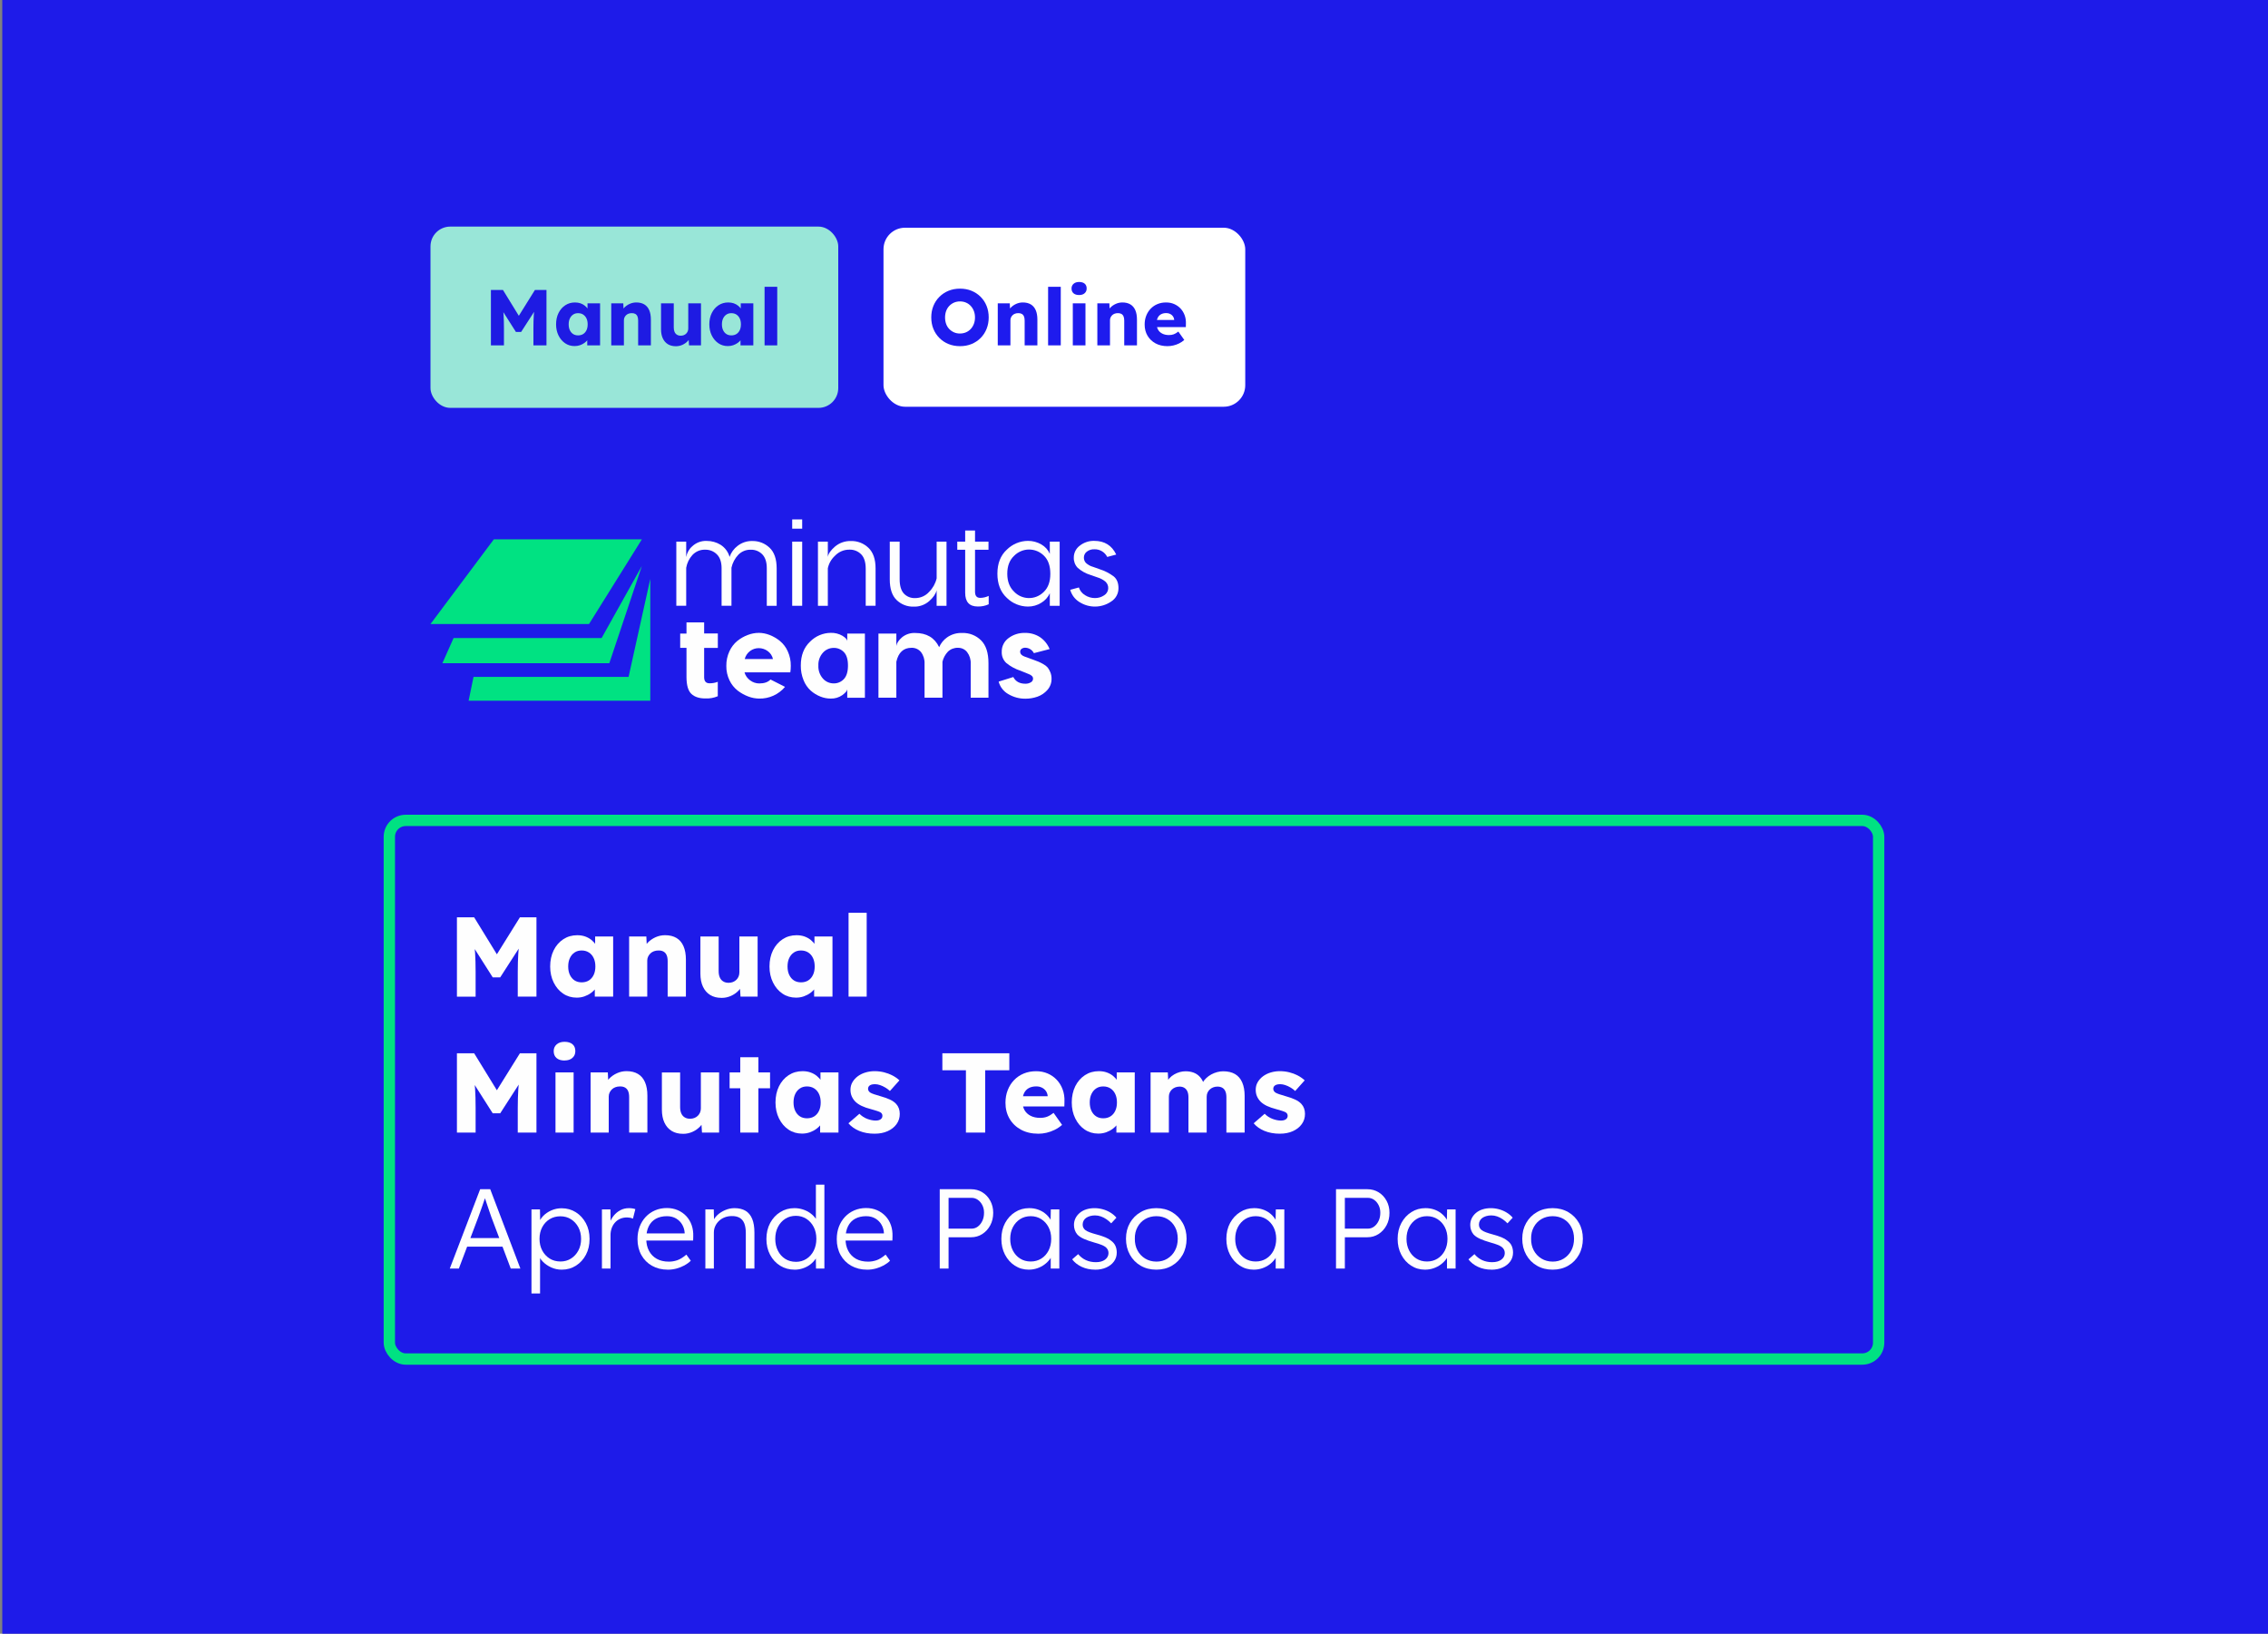 <?xml version="1.0" encoding="UTF-8"?><svg id="a" xmlns="http://www.w3.org/2000/svg" xmlns:xlink="http://www.w3.org/1999/xlink" viewBox="0 0 1001 721"><rect x="0" y="0" width="1001" height="721" fill="#808080" stroke="none"/><defs><style>.c,.d,.e{fill:none;}.f{fill:#00e282;}.g{fill:#fefefe;}.h{fill:#1e1be9;}.i{fill:#1e1be3;}.j{fill:#1e1bee;}.k{fill:#99e6d8;}.d{stroke:#00e282;stroke-width:5px;}.d,.l,.e{stroke-miterlimit:10;}.l{fill:#fff;stroke:#1e1bee;}.m{clip-path:url(#b);}.e{stroke:#00dc80;stroke-width:.5px;}</style><clipPath id="b"><rect class="c" x="1091.4" y="0" width="1001" height="381.49"/></clipPath></defs><g class="m"><g><path class="e" d="M1025.14-723.8c230.79-42.56,564.96,249.24,514.72,382.07-78.6,207.86-70.9,377.72-301.7,420.27-230.79,42.56-296.82-191.79-506.82-285-429.43-190.62,63-474.79,293.79-517.34Z"/><path class="e" d="M969.57-705.38c225.44-55.44,578.93,214.49,539.33,349.01-61.97,210.5-41.32,378.37-266.76,433.81-225.44,55.44-308.82-172.98-524.06-253.27-440.14-164.19,26.05-474.11,251.49-529.55Z"/></g></g><rect class="h" x="1" width="1001" height="721"/><g/><g><rect class="d" x="171.84" y="362.06" width="657.32" height="237.71" rx="7.23" ry="7.23"/><g><path class="g" d="M201.67,439.83v-35h7.6l12.75,20.75-5.45-.05,12.9-20.7h7.3v35h-8.25v-10.9c0-3,.08-5.7,.23-8.1s.41-4.78,.77-7.15l.95,2.6-9.7,15.05h-3.3l-9.5-14.95,.95-2.7c.37,2.23,.62,4.52,.77,6.88,.15,2.35,.23,5.14,.23,8.38v10.9h-8.25Z"/><path class="g" d="M254.52,440.28c-2.23,0-4.23-.59-5.98-1.78-1.75-1.18-3.14-2.82-4.17-4.9-1.03-2.08-1.55-4.44-1.55-7.07s.52-5.08,1.55-7.15c1.03-2.07,2.45-3.69,4.25-4.88,1.8-1.18,3.85-1.77,6.15-1.77,1.27,0,2.42,.18,3.48,.55,1.05,.37,1.97,.88,2.77,1.52,.8,.65,1.48,1.4,2.05,2.25,.57,.85,.98,1.76,1.25,2.73l-1.65-.2v-6.3h7.95v26.55h-8.1v-6.4l1.8-.05c-.27,.93-.7,1.82-1.3,2.65-.6,.83-1.33,1.57-2.2,2.2-.87,.63-1.83,1.13-2.9,1.5-1.07,.37-2.2,.55-3.4,.55Zm2.2-6.75c1.23,0,2.3-.28,3.2-.85,.9-.57,1.6-1.38,2.1-2.43,.5-1.05,.75-2.29,.75-3.72s-.25-2.68-.75-3.73c-.5-1.05-1.2-1.87-2.1-2.45-.9-.58-1.97-.88-3.2-.88s-2.24,.29-3.12,.88c-.88,.58-1.57,1.4-2.07,2.45-.5,1.05-.75,2.29-.75,3.73s.25,2.67,.75,3.72c.5,1.05,1.19,1.86,2.07,2.43,.88,.57,1.93,.85,3.12,.85Z"/><path class="g" d="M277.67,439.83v-26.55h7.6l.25,5.4-1.6,.6c.37-1.2,1.03-2.29,1.98-3.28,.95-.98,2.09-1.77,3.43-2.38,1.33-.6,2.73-.9,4.2-.9,2,0,3.68,.41,5.05,1.23,1.37,.82,2.4,2.03,3.1,3.65,.7,1.62,1.05,3.59,1.05,5.93v16.3h-8.05v-15.65c0-1.07-.15-1.95-.45-2.65-.3-.7-.76-1.23-1.38-1.58-.62-.35-1.38-.51-2.27-.48-.7,0-1.35,.11-1.95,.33-.6,.22-1.12,.53-1.55,.95-.43,.42-.78,.89-1.03,1.43-.25,.53-.38,1.12-.38,1.75v15.9h-8Z"/><path class="g" d="M318.47,440.38c-1.97,0-3.64-.42-5.02-1.27-1.38-.85-2.45-2.07-3.2-3.67s-1.12-3.52-1.12-5.75v-16.4h8.05v15.3c0,1.07,.17,1.98,.5,2.75,.33,.77,.83,1.36,1.5,1.77,.67,.42,1.47,.62,2.4,.62,.7,0,1.34-.12,1.92-.35,.58-.23,1.08-.56,1.5-.97s.74-.9,.98-1.45c.23-.55,.35-1.16,.35-1.83v-15.85h8.05v26.55h-7.55l-.35-5.45,1.5-.6c-.4,1.27-1.07,2.39-2,3.38-.93,.98-2.05,1.77-3.35,2.35-1.3,.58-2.68,.88-4.15,.88Z"/><path class="g" d="M351.32,440.28c-2.23,0-4.23-.59-5.98-1.78-1.75-1.18-3.14-2.82-4.17-4.9-1.03-2.08-1.55-4.44-1.55-7.07s.52-5.08,1.55-7.15c1.03-2.07,2.45-3.69,4.25-4.88,1.8-1.18,3.85-1.77,6.15-1.77,1.27,0,2.42,.18,3.48,.55,1.05,.37,1.97,.88,2.77,1.52,.8,.65,1.48,1.4,2.05,2.25,.57,.85,.98,1.76,1.25,2.73l-1.65-.2v-6.3h7.95v26.55h-8.1v-6.4l1.8-.05c-.27,.93-.7,1.82-1.3,2.65-.6,.83-1.33,1.57-2.2,2.2-.87,.63-1.83,1.13-2.9,1.5-1.07,.37-2.2,.55-3.4,.55Zm2.2-6.75c1.23,0,2.3-.28,3.2-.85,.9-.57,1.6-1.38,2.1-2.43,.5-1.05,.75-2.29,.75-3.72s-.25-2.68-.75-3.73c-.5-1.05-1.2-1.87-2.1-2.45-.9-.58-1.97-.88-3.2-.88s-2.24,.29-3.12,.88c-.88,.58-1.57,1.4-2.07,2.45-.5,1.05-.75,2.29-.75,3.73s.25,2.67,.75,3.72c.5,1.05,1.19,1.86,2.07,2.43,.88,.57,1.93,.85,3.12,.85Z"/><path class="g" d="M374.52,439.83v-37h8v37h-8Z"/><path class="g" d="M201.67,499.83v-35h7.6l12.75,20.75-5.45-.05,12.9-20.7h7.3v35h-8.25v-10.9c0-3,.08-5.7,.23-8.1s.41-4.78,.77-7.15l.95,2.6-9.7,15.05h-3.3l-9.5-14.95,.95-2.7c.37,2.23,.62,4.52,.77,6.88,.15,2.35,.23,5.14,.23,8.38v10.9h-8.25Z"/><path class="g" d="M249.17,468.03c-1.5,0-2.67-.36-3.52-1.08-.85-.72-1.27-1.74-1.27-3.08,0-1.2,.43-2.18,1.3-2.95,.87-.77,2.03-1.15,3.5-1.15s2.67,.36,3.5,1.07c.83,.72,1.25,1.73,1.25,3.02s-.42,2.23-1.27,3c-.85,.77-2.01,1.15-3.48,1.15Zm-4,31.8v-26.55h8v26.55h-8Z"/><path class="g" d="M260.67,499.83v-26.55h7.6l.25,5.4-1.6,.6c.37-1.2,1.03-2.29,1.98-3.28,.95-.98,2.09-1.77,3.43-2.38,1.33-.6,2.73-.9,4.2-.9,2,0,3.68,.41,5.05,1.23,1.37,.82,2.4,2.03,3.1,3.65,.7,1.62,1.05,3.59,1.05,5.93v16.3h-8.05v-15.65c0-1.07-.15-1.95-.45-2.65-.3-.7-.76-1.23-1.38-1.58-.62-.35-1.38-.51-2.27-.48-.7,0-1.35,.11-1.95,.33-.6,.22-1.12,.53-1.55,.95-.43,.42-.78,.89-1.03,1.43-.25,.53-.38,1.12-.38,1.75v15.9h-8Z"/><path class="g" d="M301.47,500.38c-1.97,0-3.64-.42-5.02-1.27-1.38-.85-2.45-2.07-3.2-3.67s-1.12-3.52-1.12-5.75v-16.4h8.05v15.3c0,1.07,.17,1.98,.5,2.75,.33,.77,.83,1.36,1.5,1.77,.67,.42,1.47,.62,2.4,.62,.7,0,1.34-.12,1.92-.35,.58-.23,1.08-.56,1.5-.97s.74-.9,.98-1.45c.23-.55,.35-1.16,.35-1.83v-15.85h8.05v26.55h-7.55l-.35-5.45,1.5-.6c-.4,1.27-1.07,2.39-2,3.38-.93,.98-2.05,1.77-3.35,2.35-1.3,.58-2.68,.88-4.15,.88Z"/><path class="g" d="M322.02,480.28v-7h17.85v7h-17.85Zm4.7,19.55v-33.25h8v33.25h-8Z"/><path class="g" d="M353.97,500.28c-2.23,0-4.23-.59-5.98-1.78-1.75-1.18-3.14-2.82-4.17-4.9-1.03-2.08-1.55-4.44-1.55-7.07s.52-5.08,1.55-7.15c1.03-2.07,2.45-3.69,4.25-4.88,1.8-1.18,3.85-1.77,6.15-1.77,1.27,0,2.42,.18,3.48,.55,1.05,.37,1.97,.88,2.77,1.52,.8,.65,1.48,1.4,2.05,2.25,.57,.85,.98,1.76,1.25,2.73l-1.65-.2v-6.3h7.95v26.55h-8.1v-6.4l1.8-.05c-.27,.93-.7,1.82-1.3,2.65-.6,.83-1.33,1.57-2.2,2.2-.87,.63-1.83,1.13-2.9,1.5-1.07,.37-2.2,.55-3.4,.55Zm2.2-6.75c1.23,0,2.3-.28,3.2-.85,.9-.57,1.6-1.38,2.1-2.43,.5-1.05,.75-2.29,.75-3.72s-.25-2.68-.75-3.73c-.5-1.05-1.2-1.87-2.1-2.45-.9-.58-1.97-.88-3.2-.88s-2.24,.29-3.12,.88c-.88,.58-1.57,1.4-2.07,2.45-.5,1.05-.75,2.29-.75,3.73s.25,2.67,.75,3.72c.5,1.05,1.19,1.86,2.07,2.43,.88,.57,1.93,.85,3.12,.85Z"/><path class="g" d="M386.07,500.33c-2.6,0-4.89-.42-6.88-1.25-1.98-.83-3.56-1.95-4.73-3.35l4.85-4.2c1.03,1.03,2.2,1.79,3.5,2.27,1.3,.48,2.53,.73,3.7,.73,.47,0,.88-.05,1.25-.15,.37-.1,.67-.24,.92-.42,.25-.18,.44-.4,.58-.65,.13-.25,.2-.54,.2-.88,0-.67-.3-1.18-.9-1.55-.3-.17-.8-.37-1.5-.6-.7-.23-1.6-.5-2.7-.8-1.57-.4-2.92-.88-4.07-1.42-1.15-.55-2.09-1.19-2.83-1.93-.67-.7-1.18-1.47-1.55-2.32-.37-.85-.55-1.81-.55-2.88,0-1.23,.29-2.35,.88-3.35,.58-1,1.37-1.87,2.35-2.6,.98-.73,2.12-1.29,3.4-1.67,1.28-.38,2.61-.58,3.98-.58,1.47,0,2.87,.17,4.2,.5,1.33,.33,2.57,.8,3.73,1.4,1.15,.6,2.17,1.32,3.07,2.15l-4.2,4.7c-.6-.57-1.28-1.07-2.03-1.52s-1.52-.81-2.32-1.08c-.8-.27-1.53-.4-2.2-.4-.5,0-.94,.04-1.32,.12-.38,.08-.71,.22-.98,.4-.27,.18-.47,.4-.6,.65-.13,.25-.2,.54-.2,.88s.09,.65,.28,.95c.18,.3,.44,.55,.77,.75,.33,.2,.87,.43,1.6,.68,.73,.25,1.73,.56,3,.92,1.57,.43,2.92,.92,4.05,1.45,1.13,.53,2.03,1.17,2.7,1.9,.53,.57,.93,1.23,1.2,1.98,.27,.75,.4,1.56,.4,2.42,0,1.7-.47,3.21-1.42,4.52-.95,1.32-2.26,2.35-3.92,3.1-1.67,.75-3.57,1.12-5.7,1.12Z"/><path class="g" d="M426.32,499.83v-27.5h-10.4v-7.5h29.55v7.5h-10.65v27.5h-8.5Z"/><path class="g" d="M458.27,500.33c-2.93,0-5.48-.59-7.65-1.77-2.17-1.18-3.85-2.8-5.05-4.85s-1.8-4.39-1.8-7.02c0-2.03,.33-3.9,1-5.6,.67-1.7,1.6-3.17,2.8-4.42s2.62-2.22,4.28-2.9c1.65-.68,3.46-1.02,5.42-1.02,1.87,0,3.58,.33,5.12,1,1.55,.67,2.89,1.6,4.02,2.8,1.13,1.2,2,2.62,2.6,4.25,.6,1.63,.87,3.42,.8,5.35l-.05,2.15h-21.15l-1.15-4.5h15.8l-.85,.95v-1c-.07-.83-.32-1.57-.77-2.23-.45-.65-1.04-1.16-1.78-1.52-.73-.37-1.57-.55-2.5-.55-1.3,0-2.41,.26-3.33,.77-.92,.52-1.61,1.27-2.07,2.25-.47,.98-.7,2.19-.7,3.62s.31,2.74,.92,3.83c.62,1.08,1.52,1.92,2.7,2.52,1.18,.6,2.59,.9,4.22,.9,1.13,0,2.14-.17,3.03-.5,.88-.33,1.84-.9,2.88-1.7l3.75,5.3c-1.03,.9-2.13,1.63-3.3,2.2-1.17,.57-2.36,.99-3.58,1.28-1.22,.28-2.42,.42-3.62,.42Z"/><path class="g" d="M484.72,500.28c-2.23,0-4.22-.59-5.97-1.78-1.75-1.18-3.14-2.82-4.17-4.9-1.03-2.08-1.55-4.44-1.55-7.07s.52-5.08,1.55-7.15c1.03-2.07,2.45-3.69,4.25-4.88,1.8-1.18,3.85-1.77,6.15-1.77,1.27,0,2.43,.18,3.48,.55,1.05,.37,1.97,.88,2.77,1.52,.8,.65,1.48,1.4,2.05,2.25,.57,.85,.98,1.76,1.25,2.73l-1.65-.2v-6.3h7.95v26.55h-8.1v-6.4l1.8-.05c-.27,.93-.7,1.82-1.3,2.65-.6,.83-1.33,1.57-2.2,2.2-.87,.63-1.83,1.13-2.9,1.5-1.07,.37-2.2,.55-3.4,.55Zm2.2-6.75c1.23,0,2.3-.28,3.2-.85,.9-.57,1.6-1.38,2.1-2.43,.5-1.05,.75-2.29,.75-3.72s-.25-2.68-.75-3.73c-.5-1.05-1.2-1.87-2.1-2.45-.9-.58-1.97-.88-3.2-.88s-2.24,.29-3.12,.88c-.88,.58-1.58,1.4-2.08,2.45-.5,1.05-.75,2.29-.75,3.73s.25,2.67,.75,3.72c.5,1.05,1.19,1.86,2.08,2.43,.88,.57,1.92,.85,3.12,.85Z"/><path class="g" d="M507.82,499.83v-26.55h7.6l.25,4.8-1.05,.05c.4-.87,.91-1.63,1.53-2.3,.62-.67,1.32-1.23,2.1-1.67,.78-.45,1.6-.79,2.45-1.03,.85-.23,1.71-.35,2.58-.35,1.3,0,2.48,.2,3.55,.6,1.07,.4,2,1.04,2.8,1.93,.8,.88,1.43,2.07,1.9,3.57l-1.25-.1,.4-.8c.43-.8,.99-1.52,1.68-2.17,.68-.65,1.44-1.2,2.27-1.65,.83-.45,1.7-.79,2.6-1.03,.9-.23,1.77-.35,2.6-.35,2.1,0,3.85,.41,5.25,1.22,1.4,.82,2.46,2.04,3.17,3.68,.72,1.63,1.08,3.62,1.08,5.95v16.2h-8.05v-15.55c0-1.07-.15-1.95-.45-2.65-.3-.7-.74-1.22-1.33-1.57s-1.31-.52-2.17-.52c-.7,0-1.34,.12-1.92,.35-.58,.23-1.08,.55-1.5,.95-.42,.4-.74,.87-.98,1.4-.23,.53-.35,1.13-.35,1.8v15.8h-8.05v-15.6c0-1-.15-1.85-.45-2.55-.3-.7-.75-1.23-1.35-1.6-.6-.37-1.3-.55-2.1-.55-.7,0-1.34,.12-1.92,.35-.58,.23-1.08,.55-1.5,.95-.42,.4-.74,.87-.97,1.4-.23,.53-.35,1.12-.35,1.75v15.85h-8.05Z"/><path class="g" d="M564.92,500.33c-2.6,0-4.89-.42-6.88-1.25-1.98-.83-3.56-1.95-4.72-3.35l4.85-4.2c1.03,1.03,2.2,1.79,3.5,2.27,1.3,.48,2.53,.73,3.7,.73,.47,0,.88-.05,1.25-.15,.37-.1,.67-.24,.92-.42,.25-.18,.44-.4,.58-.65,.13-.25,.2-.54,.2-.88,0-.67-.3-1.18-.9-1.55-.3-.17-.8-.37-1.5-.6-.7-.23-1.6-.5-2.7-.8-1.57-.4-2.92-.88-4.08-1.42-1.15-.55-2.09-1.19-2.82-1.93-.67-.7-1.18-1.47-1.55-2.32s-.55-1.81-.55-2.88c0-1.23,.29-2.35,.88-3.35s1.37-1.87,2.35-2.6c.98-.73,2.12-1.29,3.4-1.67,1.28-.38,2.61-.58,3.98-.58,1.47,0,2.87,.17,4.2,.5,1.33,.33,2.58,.8,3.73,1.4,1.15,.6,2.17,1.32,3.08,2.15l-4.2,4.7c-.6-.57-1.28-1.07-2.03-1.52s-1.52-.81-2.33-1.08c-.8-.27-1.53-.4-2.2-.4-.5,0-.94,.04-1.33,.12-.38,.08-.71,.22-.98,.4-.27,.18-.47,.4-.6,.65-.13,.25-.2,.54-.2,.88s.09,.65,.28,.95c.18,.3,.44,.55,.77,.75,.33,.2,.87,.43,1.6,.68,.73,.25,1.73,.56,3,.92,1.57,.43,2.92,.92,4.05,1.45,1.13,.53,2.03,1.17,2.7,1.9,.53,.57,.93,1.23,1.2,1.98,.27,.75,.4,1.56,.4,2.42,0,1.7-.47,3.21-1.42,4.52-.95,1.32-2.26,2.35-3.92,3.1-1.67,.75-3.57,1.12-5.7,1.12Z"/><path class="g" d="M198.52,559.83l13.4-35h4.45l13.3,35h-4.25l-8.55-22.7c-.23-.63-.49-1.38-.77-2.22-.28-.85-.58-1.73-.9-2.65-.32-.92-.62-1.81-.9-2.67-.28-.87-.54-1.63-.77-2.3h1c-.27,.83-.54,1.67-.83,2.52s-.57,1.7-.88,2.55c-.3,.85-.6,1.69-.9,2.52-.3,.83-.6,1.67-.9,2.5l-8.5,22.45h-4Zm5.7-9.65l1.45-3.8h16.55l1.6,3.8h-19.6Z"/><path class="g" d="M234.57,570.83v-37.1h3.75l.1,6.35-.7,.1c.3-1.27,.95-2.43,1.95-3.48s2.22-1.89,3.65-2.52c1.43-.63,2.95-.95,4.55-.95,2.33,0,4.42,.58,6.27,1.75,1.85,1.17,3.32,2.77,4.42,4.8s1.65,4.37,1.65,7-.53,4.92-1.6,6.95c-1.07,2.03-2.53,3.64-4.4,4.83-1.87,1.18-3.97,1.77-6.3,1.77-1.63,0-3.18-.33-4.65-1-1.47-.67-2.72-1.54-3.75-2.62-1.03-1.08-1.72-2.26-2.05-3.52h.9v17.65h-3.8Zm12.75-14.1c1.77,0,3.33-.43,4.7-1.3,1.37-.87,2.45-2.05,3.25-3.55,.8-1.5,1.2-3.2,1.2-5.1s-.4-3.65-1.2-5.15c-.8-1.5-1.88-2.68-3.25-3.55-1.37-.87-2.93-1.3-4.7-1.3s-3.34,.42-4.73,1.27c-1.38,.85-2.47,2.02-3.27,3.52-.8,1.5-1.2,3.22-1.2,5.15s.4,3.65,1.2,5.15c.8,1.5,1.89,2.68,3.27,3.55,1.38,.87,2.96,1.3,4.73,1.3Z"/><path class="g" d="M265.67,559.83v-26.1h3.75l.1,6.95-.4-.95c.37-1.17,.96-2.25,1.77-3.25,.82-1,1.79-1.8,2.92-2.4,1.13-.6,2.38-.9,3.75-.9,.57,0,1.1,.04,1.6,.12,.5,.08,.92,.19,1.25,.32l-1.05,4.2c-.43-.2-.88-.34-1.33-.42-.45-.08-.88-.12-1.27-.12-1.13,0-2.15,.2-3.05,.6-.9,.4-1.67,.96-2.3,1.68-.63,.72-1.12,1.54-1.45,2.48-.33,.93-.5,1.93-.5,3v14.8h-3.8Z"/><path class="g" d="M294.72,560.33c-2.6,0-4.91-.57-6.92-1.7-2.02-1.13-3.59-2.72-4.73-4.75-1.13-2.03-1.7-4.37-1.7-7,0-2.03,.32-3.88,.95-5.52,.63-1.65,1.52-3.09,2.67-4.32,1.15-1.23,2.53-2.19,4.12-2.88,1.6-.68,3.33-1.03,5.2-1.03,1.77,0,3.38,.32,4.83,.95,1.45,.63,2.7,1.51,3.75,2.62,1.05,1.12,1.84,2.44,2.38,3.98,.53,1.53,.77,3.22,.7,5.05l-.05,1.75h-21.75l-.55-3.15h19.45l-.9,.85v-1.2c-.07-1.2-.42-2.36-1.05-3.48-.63-1.12-1.52-2.02-2.67-2.72-1.15-.7-2.52-1.05-4.12-1.05-1.87,0-3.48,.38-4.85,1.12-1.37,.75-2.42,1.86-3.15,3.33-.73,1.47-1.1,3.28-1.1,5.45s.4,3.86,1.2,5.38c.8,1.52,1.94,2.69,3.42,3.53,1.48,.83,3.27,1.25,5.38,1.25,1.23,0,2.46-.21,3.68-.62,1.22-.42,2.56-1.24,4.02-2.48l1.95,2.7c-.77,.77-1.68,1.44-2.75,2.03-1.07,.58-2.23,1.05-3.5,1.4-1.27,.35-2.57,.52-3.9,.52Z"/><path class="g" d="M311.32,559.83v-26.1h3.7l.15,5.45-.6,.25c.33-1.13,.98-2.17,1.95-3.1,.97-.93,2.12-1.69,3.48-2.27,1.35-.58,2.74-.88,4.17-.88,1.93,0,3.55,.38,4.85,1.15,1.3,.77,2.28,1.95,2.95,3.55,.67,1.6,1,3.63,1,6.1v15.85h-3.8v-15.65c0-1.73-.23-3.16-.67-4.27-.45-1.12-1.14-1.94-2.08-2.48-.93-.53-2.08-.78-3.45-.75-1.13,0-2.18,.19-3.15,.57-.97,.38-1.8,.91-2.5,1.58-.7,.67-1.25,1.43-1.65,2.3-.4,.87-.6,1.8-.6,2.8v15.9h-3.75Z"/><path class="g" d="M350.71,560.33c-2.37,0-4.49-.58-6.38-1.75-1.88-1.17-3.37-2.77-4.45-4.83-1.08-2.05-1.62-4.38-1.62-6.97s.55-4.98,1.65-7.03c1.1-2.05,2.58-3.66,4.45-4.82,1.87-1.17,3.97-1.75,6.3-1.75,1.3,0,2.56,.2,3.77,.6,1.22,.4,2.31,.96,3.27,1.67,.97,.72,1.77,1.53,2.4,2.45,.63,.92,1.02,1.88,1.15,2.88l-1.15-.4v-17.55h3.75v37h-3.7l-.1-6.5,.95-.35c-.13,.93-.51,1.84-1.12,2.73-.62,.88-1.39,1.67-2.32,2.38-.93,.7-1.99,1.25-3.18,1.65-1.18,.4-2.41,.6-3.67,.6Zm.55-3.45c1.73,0,3.28-.43,4.65-1.3,1.37-.87,2.44-2.07,3.22-3.6,.78-1.53,1.18-3.28,1.18-5.25s-.39-3.71-1.18-5.23c-.78-1.52-1.86-2.72-3.22-3.6-1.37-.88-2.92-1.33-4.65-1.33s-3.38,.44-4.72,1.33c-1.35,.88-2.42,2.08-3.2,3.6-.78,1.52-1.17,3.26-1.17,5.23s.38,3.67,1.15,5.2c.77,1.53,1.83,2.74,3.2,3.62,1.37,.88,2.95,1.32,4.75,1.32Z"/><path class="g" d="M382.66,560.33c-2.6,0-4.91-.57-6.92-1.7-2.02-1.13-3.59-2.72-4.73-4.75-1.13-2.03-1.7-4.37-1.7-7,0-2.03,.32-3.88,.95-5.52,.63-1.65,1.52-3.09,2.67-4.32,1.15-1.23,2.53-2.19,4.12-2.88,1.6-.68,3.33-1.03,5.2-1.03,1.77,0,3.38,.32,4.83,.95,1.45,.63,2.7,1.51,3.75,2.62,1.05,1.12,1.84,2.44,2.38,3.98,.53,1.53,.77,3.22,.7,5.05l-.05,1.75h-21.75l-.55-3.15h19.45l-.9,.85v-1.2c-.07-1.2-.42-2.36-1.05-3.48-.63-1.12-1.52-2.02-2.67-2.72-1.15-.7-2.52-1.05-4.12-1.05-1.87,0-3.48,.38-4.85,1.12-1.37,.75-2.42,1.86-3.15,3.33-.73,1.47-1.1,3.28-1.1,5.45s.4,3.86,1.2,5.38c.8,1.52,1.94,2.69,3.42,3.53,1.48,.83,3.27,1.25,5.38,1.25,1.23,0,2.46-.21,3.68-.62,1.22-.42,2.56-1.24,4.02-2.48l1.95,2.7c-.77,.77-1.68,1.44-2.75,2.03-1.07,.58-2.23,1.05-3.5,1.4-1.27,.35-2.57,.52-3.9,.52Z"/><path class="g" d="M414.76,559.83v-35h13.85c1.83,0,3.48,.45,4.95,1.35,1.47,.9,2.63,2.14,3.5,3.73,.87,1.58,1.3,3.36,1.3,5.32,0,2.07-.43,3.91-1.3,5.52-.87,1.62-2.03,2.9-3.5,3.85-1.47,.95-3.12,1.43-4.95,1.43h-9.95v13.8h-3.9Zm3.9-17.6h10.15c1.03,0,1.96-.31,2.77-.92,.82-.62,1.48-1.45,1.98-2.5,.5-1.05,.75-2.26,.75-3.62,0-1.23-.25-2.34-.75-3.33-.5-.98-1.16-1.77-1.98-2.35-.82-.58-1.74-.88-2.77-.88h-10.15v13.6Z"/><path class="g" d="M454.06,560.33c-2.27,0-4.32-.59-6.15-1.77-1.83-1.18-3.28-2.8-4.35-4.85s-1.6-4.38-1.6-6.98,.55-4.97,1.65-7c1.1-2.03,2.57-3.63,4.42-4.8,1.85-1.17,3.92-1.75,6.22-1.75,1.37,0,2.63,.2,3.8,.6,1.17,.4,2.21,.96,3.12,1.67,.92,.72,1.68,1.55,2.3,2.5,.62,.95,1.04,1.98,1.27,3.08l-1.1-.55,.15-6.75h3.75v26.1h-3.8v-6.4l1-.65c-.23,1-.68,1.96-1.35,2.88-.67,.92-1.48,1.72-2.42,2.42-.95,.7-2.02,1.25-3.2,1.65-1.18,.4-2.42,.6-3.73,.6Zm.85-3.6c1.73,0,3.28-.42,4.65-1.27s2.44-2.03,3.23-3.55c.78-1.52,1.17-3.24,1.17-5.18s-.39-3.65-1.17-5.15c-.78-1.5-1.86-2.68-3.23-3.55-1.37-.87-2.92-1.3-4.65-1.3s-3.33,.43-4.67,1.3c-1.35,.87-2.42,2.05-3.2,3.55-.78,1.5-1.17,3.22-1.17,5.15s.38,3.61,1.15,5.12c.77,1.52,1.83,2.71,3.2,3.58,1.37,.87,2.93,1.3,4.7,1.3Z"/><path class="g" d="M483.41,560.33c-2.23,0-4.23-.42-6-1.25-1.77-.83-3.17-1.93-4.2-3.3l2.65-2.3c.97,1.17,2.11,2.05,3.42,2.65,1.32,.6,2.79,.9,4.42,.9,.83,0,1.58-.09,2.25-.28,.67-.18,1.25-.46,1.75-.82,.5-.37,.88-.8,1.15-1.3,.27-.5,.4-1.05,.4-1.65,0-1.1-.48-2.02-1.45-2.75-.43-.3-1.05-.61-1.85-.92-.8-.32-1.77-.62-2.9-.93-1.87-.53-3.42-1.07-4.65-1.62-1.23-.55-2.2-1.19-2.9-1.92-.5-.6-.88-1.25-1.12-1.95-.25-.7-.38-1.47-.38-2.3,0-1.07,.23-2.05,.67-2.95,.45-.9,1.08-1.69,1.9-2.38,.82-.68,1.78-1.2,2.9-1.55,1.12-.35,2.32-.52,3.62-.52,1.23,0,2.45,.17,3.65,.5,1.2,.33,2.32,.82,3.35,1.45,1.03,.63,1.92,1.38,2.65,2.25l-2.3,2.5c-.63-.67-1.33-1.27-2.1-1.8-.77-.53-1.58-.95-2.43-1.25-.85-.3-1.72-.45-2.62-.45-.8,0-1.54,.1-2.22,.3-.68,.2-1.27,.48-1.75,.82-.48,.35-.85,.78-1.1,1.28s-.38,1.05-.38,1.65c0,.5,.1,.95,.3,1.35,.2,.4,.48,.75,.85,1.05,.47,.37,1.12,.71,1.98,1.02,.85,.32,1.91,.64,3.17,.98,1.47,.4,2.71,.81,3.72,1.23,1.02,.42,1.86,.91,2.53,1.48,.9,.67,1.54,1.43,1.92,2.3,.38,.87,.58,1.85,.58,2.95,0,1.47-.41,2.77-1.23,3.9-.82,1.13-1.94,2.02-3.38,2.67s-3.07,.98-4.9,.98Z"/><path class="g" d="M510.36,560.33c-2.6,0-4.91-.58-6.92-1.75-2.02-1.17-3.6-2.78-4.75-4.85-1.15-2.07-1.73-4.42-1.73-7.05s.58-4.92,1.73-6.95c1.15-2.03,2.73-3.63,4.75-4.8,2.02-1.17,4.32-1.75,6.92-1.75s4.86,.58,6.88,1.75c2.02,1.17,3.6,2.77,4.75,4.8,1.15,2.03,1.72,4.35,1.72,6.95s-.58,4.98-1.72,7.05c-1.15,2.07-2.73,3.68-4.75,4.85-2.02,1.17-4.31,1.75-6.88,1.75Zm0-3.55c1.83,0,3.47-.44,4.9-1.33,1.43-.88,2.55-2.08,3.35-3.6,.8-1.52,1.2-3.24,1.2-5.17s-.4-3.65-1.2-5.15-1.92-2.68-3.35-3.53c-1.43-.85-3.07-1.27-4.9-1.27s-3.48,.43-4.92,1.27c-1.45,.85-2.58,2.03-3.4,3.55-.82,1.52-1.21,3.23-1.17,5.12-.03,1.93,.36,3.66,1.17,5.17,.82,1.52,1.95,2.72,3.4,3.6,1.45,.88,3.09,1.33,4.92,1.33Z"/><path class="g" d="M553.36,560.33c-2.27,0-4.32-.59-6.15-1.77-1.83-1.18-3.28-2.8-4.35-4.85s-1.6-4.38-1.6-6.98,.55-4.97,1.65-7c1.1-2.03,2.57-3.63,4.42-4.8,1.85-1.17,3.92-1.75,6.22-1.75,1.37,0,2.63,.2,3.8,.6,1.17,.4,2.21,.96,3.12,1.67,.92,.72,1.68,1.55,2.3,2.5,.62,.95,1.04,1.98,1.27,3.08l-1.1-.55,.15-6.75h3.75v26.1h-3.8v-6.4l1-.65c-.23,1-.68,1.96-1.35,2.88-.67,.92-1.48,1.72-2.42,2.42-.95,.7-2.02,1.25-3.2,1.65-1.18,.4-2.42,.6-3.73,.6Zm.85-3.6c1.73,0,3.28-.42,4.65-1.27s2.44-2.03,3.23-3.55c.78-1.52,1.17-3.24,1.17-5.18s-.39-3.65-1.17-5.15c-.78-1.5-1.86-2.68-3.23-3.55-1.37-.87-2.92-1.3-4.65-1.3s-3.33,.43-4.67,1.3c-1.35,.87-2.42,2.05-3.2,3.55-.78,1.5-1.17,3.22-1.17,5.15s.38,3.61,1.15,5.12c.77,1.52,1.83,2.71,3.2,3.58,1.37,.87,2.93,1.3,4.7,1.3Z"/><path class="g" d="M589.66,559.83v-35h13.85c1.83,0,3.48,.45,4.95,1.35,1.47,.9,2.63,2.14,3.5,3.73,.87,1.58,1.3,3.36,1.3,5.32,0,2.07-.43,3.91-1.3,5.52-.87,1.62-2.03,2.9-3.5,3.85-1.47,.95-3.12,1.43-4.95,1.43h-9.95v13.8h-3.9Zm3.9-17.6h10.15c1.03,0,1.96-.31,2.77-.92,.82-.62,1.48-1.45,1.98-2.5,.5-1.05,.75-2.26,.75-3.62,0-1.23-.25-2.34-.75-3.33-.5-.98-1.16-1.77-1.98-2.35-.82-.58-1.74-.88-2.77-.88h-10.15v13.6Z"/><path class="g" d="M628.96,560.33c-2.27,0-4.32-.59-6.15-1.77-1.83-1.18-3.28-2.8-4.35-4.85s-1.6-4.38-1.6-6.98,.55-4.97,1.65-7c1.1-2.03,2.57-3.63,4.42-4.8,1.85-1.17,3.92-1.75,6.22-1.75,1.37,0,2.63,.2,3.8,.6,1.17,.4,2.21,.96,3.12,1.67,.92,.72,1.68,1.55,2.3,2.5,.62,.95,1.04,1.98,1.27,3.08l-1.1-.55,.15-6.75h3.75v26.1h-3.8v-6.4l1-.65c-.23,1-.68,1.96-1.35,2.88-.67,.92-1.48,1.72-2.42,2.42-.95,.7-2.02,1.25-3.2,1.65-1.18,.4-2.42,.6-3.73,.6Zm.85-3.6c1.73,0,3.28-.42,4.65-1.27s2.44-2.03,3.23-3.55c.78-1.52,1.17-3.24,1.17-5.18s-.39-3.65-1.17-5.15c-.78-1.5-1.86-2.68-3.23-3.55-1.37-.87-2.92-1.3-4.65-1.3s-3.33,.43-4.67,1.3c-1.35,.87-2.42,2.05-3.2,3.55-.78,1.5-1.17,3.22-1.17,5.15s.38,3.61,1.15,5.12c.77,1.52,1.83,2.71,3.2,3.58,1.37,.87,2.93,1.3,4.7,1.3Z"/><path class="g" d="M658.31,560.33c-2.23,0-4.23-.42-6-1.25-1.77-.83-3.17-1.93-4.2-3.3l2.65-2.3c.97,1.17,2.11,2.05,3.42,2.65,1.32,.6,2.79,.9,4.42,.9,.83,0,1.58-.09,2.25-.28,.67-.18,1.25-.46,1.75-.82,.5-.37,.88-.8,1.15-1.3,.27-.5,.4-1.05,.4-1.65,0-1.1-.48-2.02-1.45-2.75-.43-.3-1.05-.61-1.85-.92-.8-.32-1.77-.62-2.9-.93-1.87-.53-3.42-1.07-4.65-1.62-1.23-.55-2.2-1.19-2.9-1.92-.5-.6-.88-1.25-1.12-1.95-.25-.7-.38-1.47-.38-2.3,0-1.07,.23-2.05,.67-2.95,.45-.9,1.08-1.69,1.9-2.38,.82-.68,1.78-1.2,2.9-1.55,1.12-.35,2.32-.52,3.62-.52,1.23,0,2.45,.17,3.65,.5,1.2,.33,2.32,.82,3.35,1.45,1.03,.63,1.92,1.38,2.65,2.25l-2.3,2.5c-.63-.67-1.33-1.27-2.1-1.8-.77-.53-1.58-.95-2.43-1.25-.85-.3-1.72-.45-2.62-.45-.8,0-1.54,.1-2.22,.3-.68,.2-1.27,.48-1.75,.82-.48,.35-.85,.78-1.1,1.28s-.38,1.05-.38,1.65c0,.5,.1,.95,.3,1.35,.2,.4,.48,.75,.85,1.05,.47,.37,1.12,.71,1.98,1.02,.85,.32,1.91,.64,3.17,.98,1.47,.4,2.71,.81,3.72,1.23,1.02,.42,1.86,.91,2.53,1.48,.9,.67,1.54,1.43,1.92,2.3,.38,.87,.58,1.85,.58,2.95,0,1.47-.41,2.77-1.23,3.9-.82,1.13-1.94,2.02-3.38,2.67s-3.07,.98-4.9,.98Z"/><path class="g" d="M685.26,560.33c-2.6,0-4.91-.58-6.92-1.75-2.02-1.17-3.6-2.78-4.75-4.85-1.15-2.07-1.73-4.42-1.73-7.05s.58-4.92,1.73-6.95c1.15-2.03,2.73-3.63,4.75-4.8,2.02-1.17,4.32-1.75,6.92-1.75s4.86,.58,6.88,1.75c2.02,1.17,3.6,2.77,4.75,4.8,1.15,2.03,1.72,4.35,1.72,6.95s-.58,4.98-1.72,7.05c-1.15,2.07-2.73,3.68-4.75,4.85-2.02,1.17-4.31,1.75-6.88,1.75Zm0-3.55c1.83,0,3.47-.44,4.9-1.33,1.43-.88,2.55-2.08,3.35-3.6,.8-1.52,1.2-3.24,1.2-5.17s-.4-3.65-1.2-5.15-1.92-2.68-3.35-3.53c-1.43-.85-3.07-1.27-4.9-1.27s-3.48,.43-4.92,1.27c-1.45,.85-2.58,2.03-3.4,3.55-.82,1.52-1.21,3.23-1.17,5.12-.03,1.93,.36,3.66,1.17,5.17,.82,1.52,1.95,2.72,3.4,3.6,1.45,.88,3.09,1.33,4.92,1.33Z"/></g><g><g><polygon class="f" points="259.97 275.4 283.3 238.02 217.96 238.02 190 275.4 259.97 275.4"/><polygon class="f" points="195.25 292.69 268.93 292.69 283.3 249.76 265.53 281.58 200.19 281.58 195.25 292.69"/><polygon class="f" points="206.83 309.23 209 298.72 277.43 298.72 287.01 255.47 287.01 309.23 206.83 309.23"/></g><g><g><path class="g" d="M332.11,238.76c2.79-.04,5.49,1.01,7.52,2.94,2.11,1.96,3.16,5.03,3.16,9.21v16.44h-4.36v-16.58c0-2.72-.66-4.74-1.99-6.13-1.33-1.36-3.18-2.1-5.08-2.04-2.08-.06-4.09,.76-5.53,2.26-1.49,1.59-2.53,3.55-2.99,5.68v16.8h-4.36v-16.58c0-2.68-.69-4.74-2.07-6.1-1.36-1.38-3.24-2.12-5.17-2.07-2.14-.08-4.21,.79-5.66,2.37-1.42,1.57-2.36,3.52-2.72,5.61v16.77h-4.36v-28.31h4.36v6.8c.32-1.84,1.26-3.51,2.67-4.74,1.73-1.63,4.05-2.49,6.42-2.37,2.14-.01,4.24,.57,6.07,1.69,1.95,1.23,3.37,3.14,3.99,5.36,.67-1.94,1.9-3.63,3.54-4.87,1.87-1.46,4.2-2.22,6.57-2.15Z"/><path class="g" d="M354.05,229.23v4.09h-4.41v-4.09h4.41Zm0,9.81v28.31h-4.41v-28.31h4.41Z"/><path class="g" d="M375.61,238.76c2.85-.06,5.62,1.01,7.67,2.99,2.11,2,3.16,5.03,3.16,9.1v16.49h-4.35v-16.34c0-2.86-.66-4.98-1.99-6.36-1.38-1.4-3.29-2.15-5.25-2.07-2.39-.02-4.68,.96-6.32,2.69-1.6,1.47-2.71,3.4-3.16,5.53v16.58h-4.36v-28.33h4.36v6.74c.21-1.41,1.28-2.94,3.16-4.57,1.97-1.66,4.49-2.53,7.07-2.45Z"/><path class="g" d="M413.39,239.04h4.36v28.31h-4.36v-6.87c-.36,1.58-1.45,3.18-3.27,4.79-1.89,1.66-4.34,2.54-6.85,2.45-2.82,.09-5.55-.97-7.57-2.94-2-1.96-2.99-4.99-2.99-9.1v-16.64h4.36v16.58c0,2.86,.62,4.97,1.85,6.32,1.3,1.37,3.12,2.1,5.01,2.01,2.35,0,4.59-.99,6.15-2.75,1.64-1.64,2.79-3.7,3.32-5.96v-16.2Z"/><path class="g" d="M432.61,263.86c1.3-.02,2.58-.31,3.76-.88v3.7c-1.52,.7-3.18,1.03-4.85,.98-3.68,0-5.53-2.01-5.53-6.04v-19h-3.49v-3.59h3.49v-4.9h4.35v4.9h5.94v3.59h-5.94v18.63c.03,1.72,.77,2.6,2.27,2.6Z"/><path class="g" d="M453.67,238.7c2.09-.02,4.14,.52,5.94,1.58,1.66,.94,2.97,2.39,3.73,4.14v-5.38h4.35v28.31h-4.35v-5.53c-.78,1.74-2.09,3.2-3.73,4.18-1.77,1.13-3.84,1.71-5.94,1.69-3.48-.02-6.81-1.39-9.29-3.83-2.78-2.58-4.17-6.14-4.17-10.68s1.39-8.07,4.17-10.61c2.47-2.45,5.8-3.84,9.29-3.87Zm.49,3.81c-2.49,.02-4.88,1.04-6.62,2.83-1.98,1.88-2.97,4.5-2.97,7.84s.99,5.97,2.97,7.9c3.47,3.67,9.25,3.83,12.91,.36,.09-.08,.17-.17,.26-.25,1.91-1.83,2.86-4.49,2.86-7.97,0-3.48-.94-6.15-2.82-7.98-1.75-1.75-4.12-2.73-6.59-2.72Z"/><path class="g" d="M488.68,245.78c-1.07-2.13-3.28-3.44-5.66-3.37-1.21-.06-2.4,.32-3.36,1.06-.81,.62-1.28,1.57-1.28,2.59-.02,.88,.3,1.73,.9,2.37,.9,.83,1.98,1.43,3.16,1.74l2.88,1.03c2.26,.7,4.38,1.79,6.26,3.21,1.38,1.16,2.07,2.86,2.07,5.12,.04,2.4-1.18,4.65-3.21,5.93-4.21,2.9-9.75,2.98-14.05,.22-1.98-1.22-3.42-3.15-4.03-5.39l3.81-1.03c.47,1.42,1.43,2.63,2.72,3.4,1.3,.84,2.81,1.28,4.36,1.28,1.45,.02,2.88-.4,4.08-1.22,1.79-1.11,2.34-3.46,1.22-5.25-.16-.26-.35-.5-.57-.71-1.02-.87-2.2-1.51-3.48-1.9l-3.27-1.14c-2.08-.63-3.99-1.71-5.61-3.16-1.14-1.2-1.75-2.81-1.69-4.46-.02-2.08,.96-4.04,2.64-5.28,1.82-1.44,4.09-2.19,6.4-2.12,4.53,0,7.76,2.01,9.69,6.04l-4,1.06Z"/></g><g><path class="g" d="M316.82,285.93h-6.04v12.9c0,1.82,.79,2.72,2.37,2.72,1.25,.02,2.49-.2,3.65-.66v6.37c-1.74,.74-3.63,1.08-5.53,.98-2.63,0-4.66-.66-6.1-1.99-1.43-1.33-2.16-3.78-2.18-7.37v-12.96h-2.78v-6.32h2.78v-4.93h7.79v4.9h6.04v6.35Z"/><path class="g" d="M334.9,279.29c1.62,.02,3.23,.33,4.74,.92,1.65,.64,3.19,1.53,4.57,2.65,1.5,1.24,2.7,2.81,3.48,4.6,.91,2.02,1.37,4.21,1.33,6.43,0,.95-.06,1.89-.21,2.83h-20.22c.4,1.45,1.3,2.71,2.53,3.57,1.16,.86,2.56,1.33,4,1.33,2.21,0,3.87-.58,4.95-1.74l6.41,3.25c-2.83,3.37-7.04,5.27-11.43,5.17-1.62-.02-3.22-.32-4.74-.9-1.68-.63-3.26-1.5-4.68-2.58-1.55-1.21-2.8-2.77-3.65-4.55-.96-1.99-1.45-4.18-1.41-6.4-.03-2.22,.43-4.41,1.36-6.43,.8-1.78,2-3.35,3.51-4.6,1.39-1.11,2.95-2,4.62-2.62,1.54-.6,3.18-.91,4.84-.92Zm0,6.75c-1.38-.01-2.73,.43-3.84,1.26-1.17,.88-2,2.12-2.37,3.54h12.47c-.33-1.43-1.17-2.69-2.37-3.54-1.13-.82-2.5-1.26-3.89-1.26Z"/><path class="g" d="M366.64,279.29c1.8-.06,3.58,.38,5.15,1.28,1.4,.85,2.11,1.64,2.15,2.37v-3.32h7.79v28.31h-7.79v-3.76c-.04,.73-.79,1.58-2.18,2.61-1.5,1.04-3.29,1.58-5.12,1.52-1.57,0-3.12-.31-4.57-.9-1.56-.62-2.99-1.5-4.25-2.61-1.39-1.27-2.47-2.85-3.16-4.6-.84-2.06-1.26-4.26-1.22-6.48,0-4.46,1.37-7.98,4.11-10.56,2.41-2.43,5.67-3.82,9.1-3.86Zm5.83,8.52c-1.17-1.24-2.81-1.92-4.52-1.88-1.81,0-3.54,.77-4.74,2.12-1.39,1.55-2.11,3.58-2.01,5.66-.11,2.11,.61,4.19,2.01,5.77,1.2,1.35,2.93,2.13,4.74,2.12,1.71,.04,3.36-.67,4.52-1.93,1.2-1.29,1.79-3.28,1.79-5.96s-.59-4.65-1.79-5.91Z"/><path class="g" d="M424.73,279.34c3.08-.09,6.06,1.08,8.25,3.24,2.2,2.17,3.29,5.55,3.29,10.12v15.22h-7.84v-15c.09-1.84-.47-3.65-1.58-5.12-.97-1.24-2.47-1.95-4.05-1.91-1.65-.06-3.26,.56-4.44,1.71-1.18,1.24-2.01,2.78-2.4,4.45v15.87h-7.9v-15c.09-1.85-.47-3.67-1.58-5.15-1.02-1.24-2.56-1.94-4.17-1.88-3.55,0-5.78,2.05-6.7,6.15v15.88h-7.9v-28.31h7.9v5.45c.18-1.23,1.01-2.49,2.48-3.78,1.64-1.35,3.73-2.04,5.85-1.93,5.05,0,8.57,2.09,10.56,6.26,.74-1.73,1.95-3.21,3.48-4.3,1.96-1.39,4.33-2.08,6.73-1.96Z"/><path class="g" d="M456.3,288.22c-.74-1.43-2.2-2.34-3.81-2.37-.56-.01-1.11,.15-1.58,.47-.42,.29-.67,.77-.65,1.28,0,.98,.67,1.71,2.01,2.18l3.76,1.36c1.12,.4,1.91,.7,2.37,.9,.71,.32,1.4,.67,2.07,1.06,.74,.38,1.41,.9,1.96,1.52,.47,.63,.85,1.32,1.14,2.05,.38,.92,.56,1.92,.54,2.91,.03,1.8-.62,3.55-1.82,4.9-1.18,1.35-2.69,2.38-4.38,2.97-1.71,.6-3.52,.91-5.34,.9-2.64,.03-5.24-.67-7.51-2.01-2.12-1.18-3.68-3.18-4.3-5.53l6.47-2.02c1.02,1.97,2.8,2.95,5.34,2.95,.83,.02,1.65-.19,2.37-.6,.62-.31,1.01-.94,1.01-1.63,0-.91-.67-1.58-2.01-2.07l-3.47-1.41c-2.3-.74-4.45-1.9-6.32-3.43-1.37-1.27-2.11-3.08-2.02-4.95-.06-2.39,1.07-4.64,3-6.04,2.07-1.55,4.6-2.36,7.19-2.29,2.39-.07,4.75,.59,6.75,1.9,1.87,1.3,3.33,3.12,4.19,5.23l-6.96,1.8Z"/></g></g></g></g><g><g><rect class="k" x="190" y="100" width="179.97" height="80" rx="8.73" ry="8.73"/><g><path class="i" d="M216.67,152.42v-24.46h5.31l8.91,14.5-3.81-.03,9.01-14.46h5.1v24.46h-5.76v-7.62c0-2.1,.05-3.98,.16-5.66,.1-1.68,.28-3.34,.54-5l.66,1.82-6.78,10.52h-2.31l-6.64-10.45,.66-1.89c.26,1.56,.44,3.16,.54,4.8,.1,1.64,.16,3.59,.16,5.85v7.62h-5.76Z"/><path class="i" d="M253.6,152.73c-1.56,0-2.95-.41-4.17-1.24-1.22-.83-2.2-1.97-2.92-3.42-.72-1.46-1.08-3.1-1.08-4.94s.36-3.55,1.08-5c.72-1.44,1.71-2.58,2.97-3.41,1.26-.83,2.69-1.24,4.3-1.24,.88,0,1.69,.13,2.43,.38,.73,.26,1.38,.61,1.94,1.07,.56,.45,1.04,.98,1.43,1.57,.4,.59,.69,1.23,.87,1.9l-1.15-.14v-4.4h5.55v18.55h-5.66v-4.47l1.26-.03c-.19,.65-.49,1.27-.91,1.85-.42,.58-.93,1.1-1.54,1.54-.61,.44-1.28,.79-2.03,1.05-.75,.26-1.54,.38-2.38,.38Zm1.54-4.72c.86,0,1.61-.2,2.24-.59,.63-.4,1.12-.96,1.47-1.69s.52-1.6,.52-2.6-.17-1.87-.52-2.6-.84-1.3-1.47-1.71c-.63-.41-1.37-.61-2.24-.61s-1.57,.2-2.18,.61c-.62,.41-1.1,.98-1.45,1.71-.35,.73-.52,1.6-.52,2.6s.17,1.87,.52,2.6c.35,.73,.83,1.3,1.45,1.69,.62,.4,1.35,.59,2.18,.59Z"/><path class="i" d="M269.78,152.42v-18.55h5.31l.17,3.77-1.12,.42c.26-.84,.72-1.6,1.38-2.29,.66-.69,1.46-1.24,2.39-1.66,.93-.42,1.91-.63,2.93-.63,1.4,0,2.57,.29,3.53,.86,.95,.57,1.68,1.42,2.17,2.55,.49,1.13,.73,2.51,.73,4.14v11.39h-5.62v-10.94c0-.75-.1-1.36-.31-1.85-.21-.49-.53-.86-.96-1.1-.43-.24-.96-.35-1.59-.33-.49,0-.94,.08-1.36,.23-.42,.15-.78,.37-1.08,.66-.3,.29-.54,.62-.72,1s-.26,.78-.26,1.22v11.11h-5.59Z"/><path class="i" d="M298.29,152.8c-1.37,0-2.54-.3-3.51-.89-.97-.59-1.71-1.45-2.24-2.57s-.79-2.46-.79-4.02v-11.46h5.62v10.69c0,.75,.12,1.39,.35,1.92,.23,.54,.58,.95,1.05,1.24,.47,.29,1.02,.44,1.68,.44,.49,0,.94-.08,1.35-.24,.41-.16,.76-.39,1.05-.68,.29-.29,.52-.63,.68-1.01,.16-.38,.24-.81,.24-1.28v-11.07h5.62v18.55h-5.28l-.24-3.81,1.05-.42c-.28,.89-.75,1.67-1.4,2.36-.65,.69-1.43,1.23-2.34,1.64-.91,.41-1.88,.61-2.9,.61Z"/><path class="i" d="M321.24,152.73c-1.56,0-2.95-.41-4.17-1.24-1.22-.83-2.2-1.97-2.92-3.42-.72-1.46-1.08-3.1-1.08-4.94s.36-3.55,1.08-5c.72-1.44,1.71-2.58,2.97-3.41,1.26-.83,2.69-1.24,4.3-1.24,.88,0,1.69,.13,2.43,.38,.73,.26,1.38,.61,1.94,1.07,.56,.45,1.04,.98,1.43,1.57,.4,.59,.69,1.23,.87,1.9l-1.15-.14v-4.4h5.55v18.55h-5.66v-4.47l1.26-.03c-.19,.65-.49,1.27-.91,1.85-.42,.58-.93,1.1-1.54,1.54-.61,.44-1.28,.79-2.03,1.05-.75,.26-1.54,.38-2.38,.38Zm1.54-4.72c.86,0,1.61-.2,2.24-.59,.63-.4,1.12-.96,1.47-1.69s.52-1.6,.52-2.6-.17-1.87-.52-2.6-.84-1.3-1.47-1.71c-.63-.41-1.37-.61-2.24-.61s-1.57,.2-2.18,.61c-.62,.41-1.1,.98-1.45,1.71-.35,.73-.52,1.6-.52,2.6s.17,1.87,.52,2.6c.35,.73,.83,1.3,1.45,1.69,.62,.4,1.35,.59,2.18,.59Z"/><path class="i" d="M337.45,152.42v-25.85h5.59v25.85h-5.59Z"/></g></g><g><rect class="l" x="389.44" y="100" width="160.66" height="80" rx="10" ry="10"/><g><path class="j" d="M423.74,152.77c-1.86,0-3.56-.31-5.1-.94-1.54-.63-2.88-1.51-4.02-2.66-1.14-1.14-2.03-2.48-2.66-4.02s-.94-3.23-.94-5.07,.31-3.53,.94-5.07c.63-1.54,1.51-2.88,2.66-4.02,1.14-1.14,2.48-2.03,4.02-2.66,1.54-.63,3.23-.94,5.07-.94s3.53,.31,5.07,.94c1.54,.63,2.88,1.51,4.02,2.66,1.14,1.14,2.02,2.48,2.64,4.02,.62,1.54,.93,3.23,.93,5.07s-.31,3.5-.93,5.05c-.62,1.55-1.5,2.89-2.64,4.04-1.14,1.14-2.48,2.03-4.02,2.66-1.54,.63-3.21,.94-5.03,.94Zm-.03-5.59c.95,0,1.83-.17,2.64-.52s1.5-.84,2.1-1.48c.59-.64,1.05-1.39,1.38-2.25,.33-.86,.49-1.8,.49-2.83s-.16-1.97-.49-2.83c-.33-.86-.79-1.61-1.38-2.25-.59-.64-1.29-1.14-2.1-1.48-.8-.35-1.68-.52-2.64-.52s-1.83,.17-2.64,.52c-.8,.35-1.51,.84-2.11,1.48-.61,.64-1.07,1.39-1.38,2.25-.31,.86-.47,1.81-.47,2.83s.16,1.97,.47,2.85c.31,.87,.77,1.62,1.38,2.25,.61,.63,1.31,1.12,2.11,1.47,.8,.35,1.68,.52,2.64,.52Z"/><path class="j" d="M440.37,152.42v-18.55h5.31l.17,3.77-1.12,.42c.26-.84,.72-1.6,1.38-2.29,.66-.69,1.46-1.24,2.39-1.66,.93-.42,1.91-.63,2.93-.63,1.4,0,2.57,.29,3.53,.86,.95,.57,1.68,1.42,2.17,2.55,.49,1.13,.73,2.51,.73,4.14v11.39h-5.62v-10.94c0-.75-.1-1.36-.31-1.85s-.53-.86-.96-1.1c-.43-.24-.96-.35-1.59-.33-.49,0-.94,.08-1.36,.23-.42,.15-.78,.37-1.08,.66-.3,.29-.54,.62-.72,1s-.26,.78-.26,1.22v11.11h-5.59Z"/><path class="j" d="M462.59,152.42v-25.85h5.59v25.85h-5.59Z"/><path class="j" d="M476.28,130.2c-1.05,0-1.87-.25-2.46-.75-.59-.5-.89-1.22-.89-2.15,0-.84,.3-1.53,.91-2.06,.61-.54,1.42-.8,2.45-.8s1.86,.25,2.45,.75c.58,.5,.87,1.21,.87,2.11s-.3,1.56-.89,2.1c-.59,.54-1.4,.8-2.43,.8Zm-2.79,22.22v-18.55h5.59v18.55h-5.59Z"/><path class="j" d="M484.32,152.42v-18.55h5.31l.17,3.77-1.12,.42c.26-.84,.72-1.6,1.38-2.29,.66-.69,1.46-1.24,2.39-1.66,.93-.42,1.91-.63,2.93-.63,1.4,0,2.57,.29,3.53,.86,.95,.57,1.68,1.42,2.17,2.55,.49,1.13,.73,2.51,.73,4.14v11.39h-5.62v-10.94c0-.75-.1-1.36-.31-1.85s-.53-.86-.96-1.1c-.43-.24-.96-.35-1.59-.33-.49,0-.94,.08-1.36,.23-.42,.15-.78,.37-1.08,.66-.3,.29-.54,.62-.72,1s-.26,.78-.26,1.22v11.11h-5.59Z"/><path class="j" d="M515.34,152.77c-2.05,0-3.83-.41-5.35-1.24-1.51-.83-2.69-1.96-3.53-3.39s-1.26-3.07-1.26-4.91c0-1.42,.23-2.73,.7-3.91,.47-1.19,1.12-2.22,1.96-3.09,.84-.87,1.83-1.55,2.99-2.03,1.15-.48,2.42-.72,3.79-.72s2.5,.23,3.58,.7c1.08,.47,2.02,1.12,2.81,1.96,.79,.84,1.4,1.83,1.82,2.97,.42,1.14,.61,2.39,.56,3.74l-.03,1.5h-14.78l-.8-3.14h11.04l-.59,.66v-.7c-.05-.58-.23-1.1-.54-1.55-.31-.45-.73-.81-1.24-1.07-.51-.26-1.1-.38-1.75-.38-.91,0-1.68,.18-2.32,.54-.64,.36-1.12,.89-1.45,1.57-.33,.69-.49,1.53-.49,2.53s.22,1.92,.65,2.67c.43,.76,1.06,1.35,1.89,1.76,.83,.42,1.81,.63,2.95,.63,.79,0,1.5-.12,2.11-.35,.62-.23,1.29-.63,2.01-1.19l2.62,3.7c-.72,.63-1.49,1.14-2.31,1.54-.82,.4-1.65,.69-2.5,.89-.85,.2-1.69,.3-2.53,.3Z"/></g></g></g></svg>